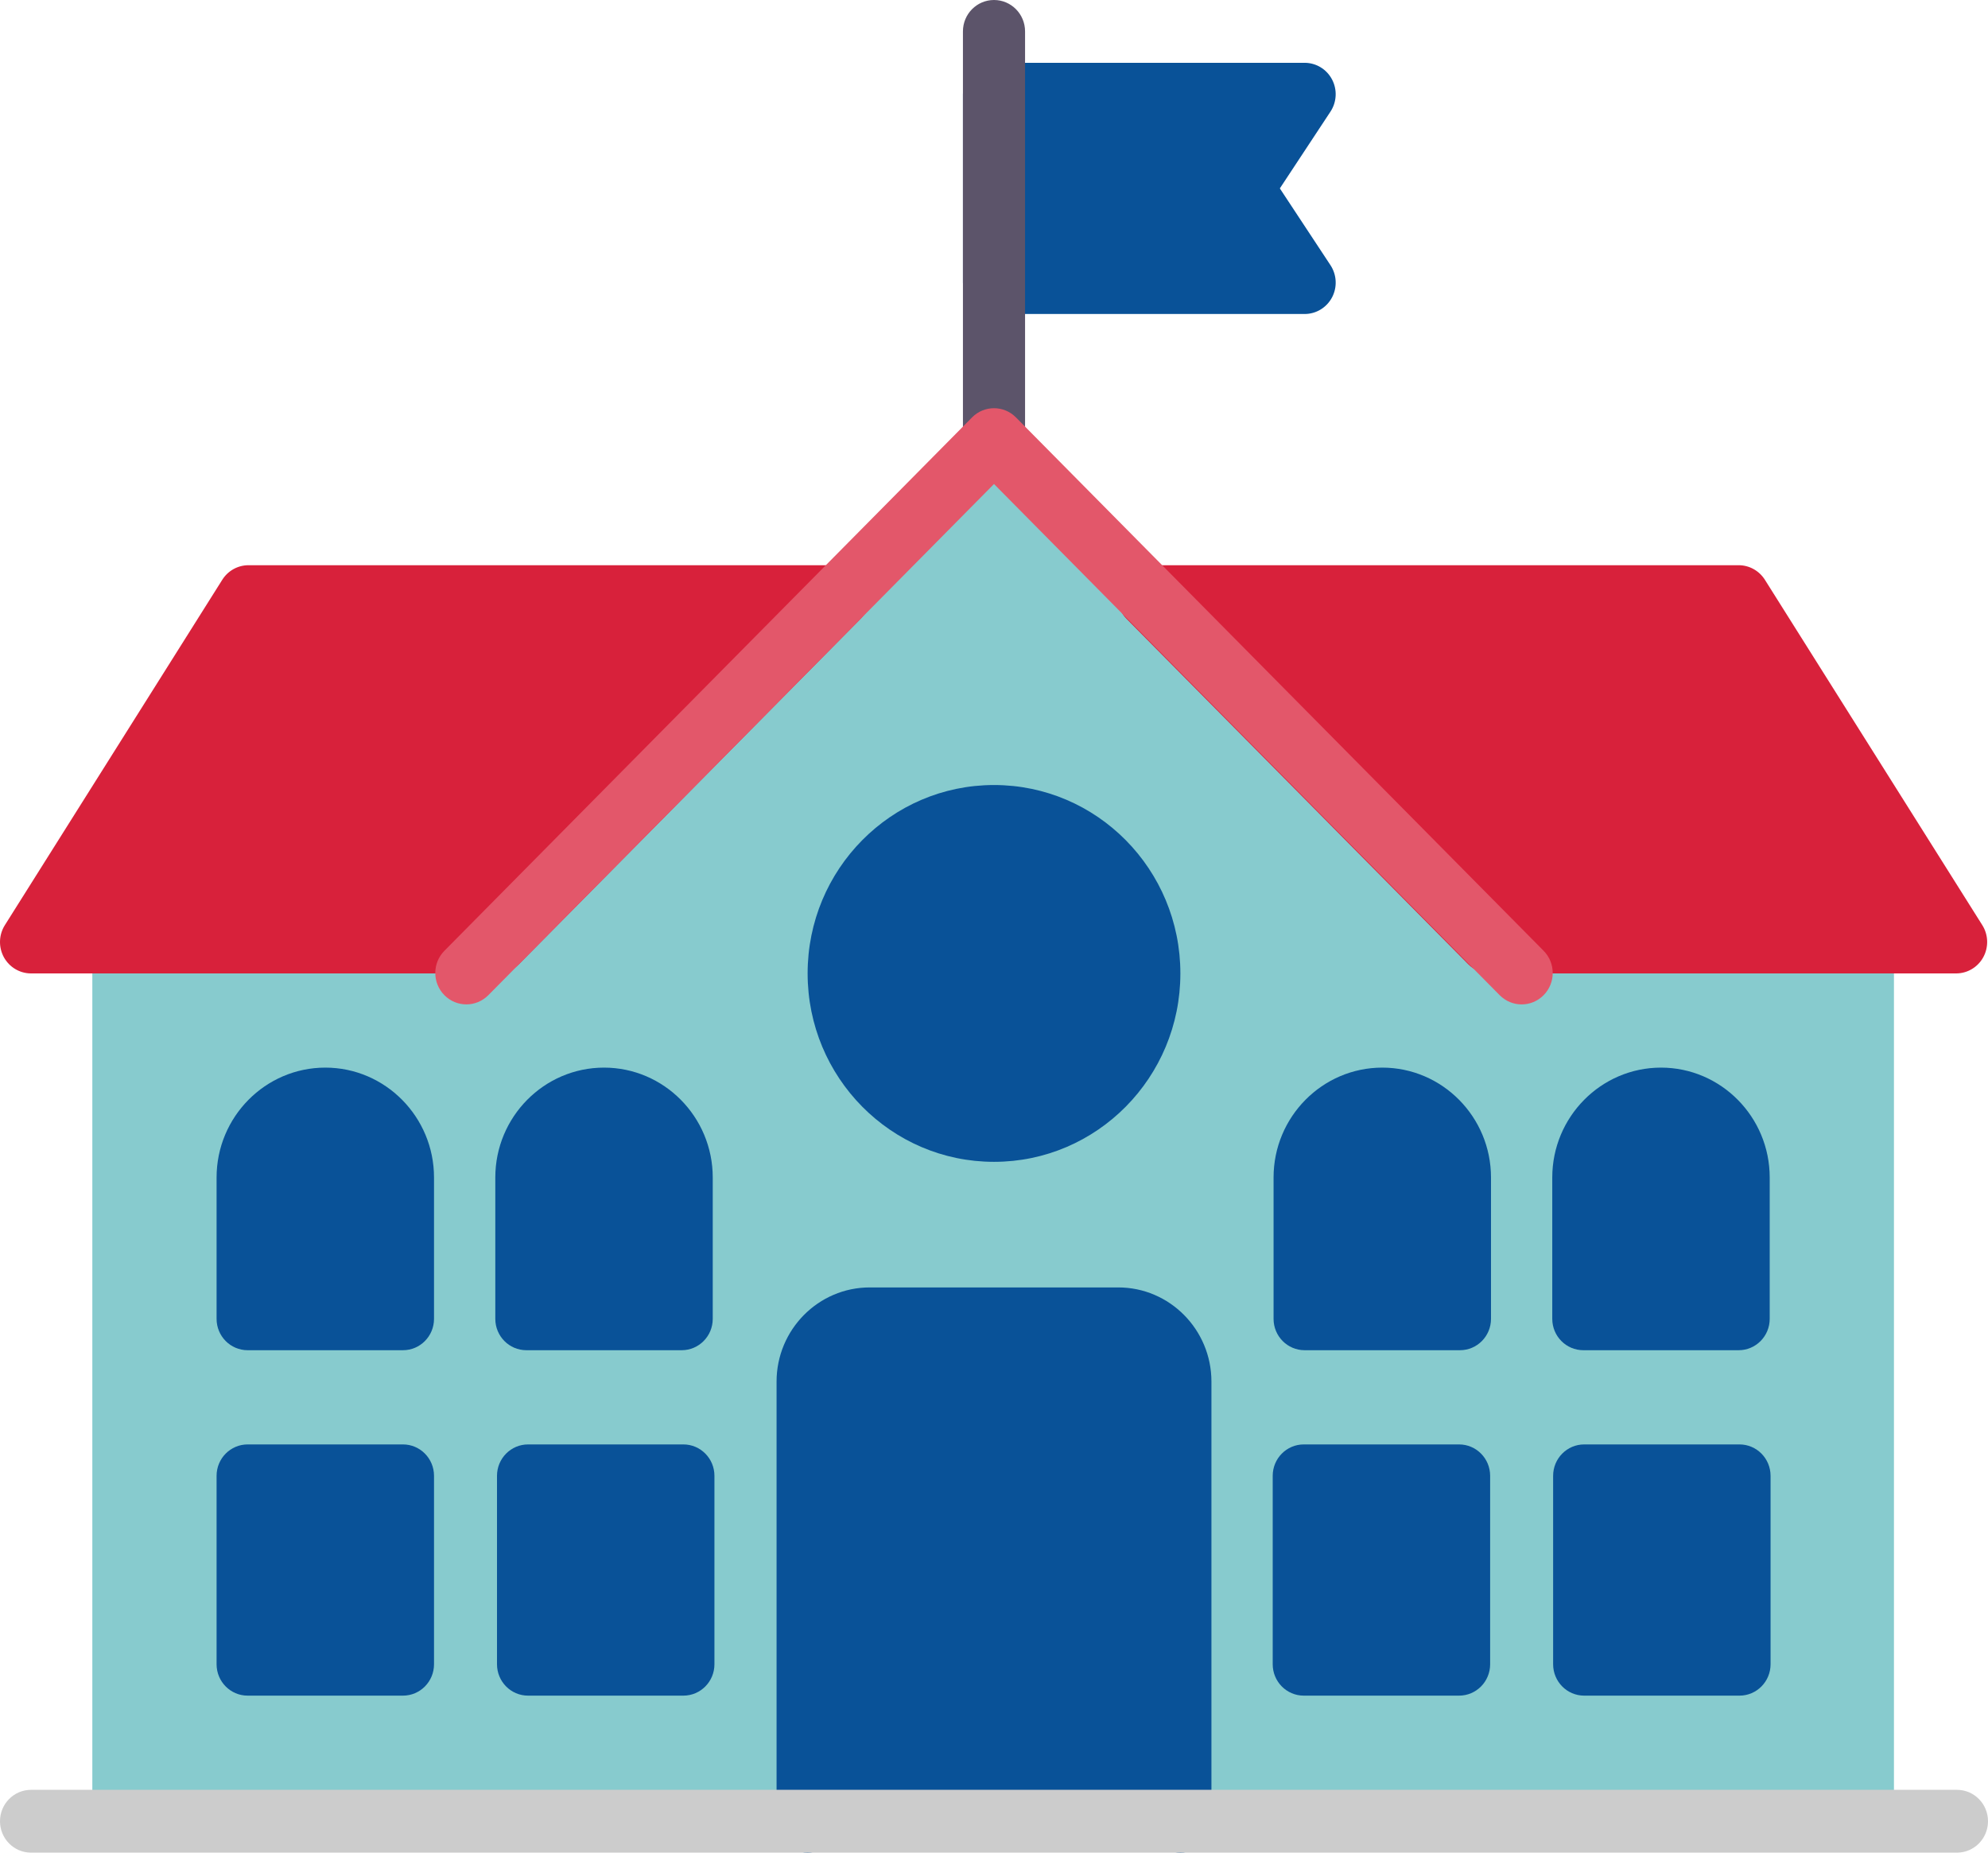 <?xml version="1.0" encoding="UTF-8" standalone="no"?>
<svg width="88px" height="82px" viewBox="0 0 88 82" version="1.1" xmlns="http://www.w3.org/2000/svg" xmlns:xlink="http://www.w3.org/1999/xlink">
    <!-- Generator: Sketch 48.2 (47327) - http://www.bohemiancoding.com/sketch -->
    <title>icon/municipiol</title>
    <desc>Created with Sketch.</desc>
    <defs></defs>
    <g id="Symbols" stroke="none" stroke-width="1" fill="none" fill-rule="evenodd">
        <g id="icon/municipiol" fill-rule="nonzero">
            <g id="003-school">
                <polygon id="Shape" fill="#87CBCE" points="83.837 80.61 4.087 80.61 4.087 43.085 20.588 43.085 43.962 19.458 67.338 43.085 83.837 43.085"></polygon>
                <rect id="Rectangle-path" fill="#095298" x="35.712" y="63.932" width="16.5" height="16.678"></rect>
                <path d="M51.869,58.373 L36.056,58.373 C35.866,58.373 35.712,58.528 35.712,58.72 L35.712,63.932 L52.212,63.932 L52.212,58.72 C52.212,58.528 52.059,58.373 51.869,58.373 Z" id="Shape" fill="#095298"></path>
                <path d="M56.653,8.339 L58.894,4.941 C59.175,4.514 59.201,3.966 58.962,3.514 C58.723,3.062 58.258,2.78 57.75,2.78 L44,2.78 C43.24,2.78 42.625,3.401 42.625,4.169 L42.625,12.508 C42.625,13.277 43.24,13.898 44,13.898 L57.75,13.898 C58.258,13.898 58.724,13.616 58.963,13.164 C59.202,12.712 59.175,12.164 58.894,11.737 L56.653,8.339 Z" id="Shape" fill="#095298"></path>
                <path d="M44,20.847 C43.24,20.847 42.625,20.226 42.625,19.458 L42.625,1.39 C42.625,0.622 43.24,0 44,0 C44.76,0 45.375,0.622 45.375,1.39 L45.375,19.458 C45.375,20.226 44.76,20.847 44,20.847 Z" id="Shape" fill="#5C546A"></path>
                <path d="M49.567,25.875 C49.779,25.355 50.282,25.017 50.838,25.017 L76.963,25.017 C77.432,25.017 77.87,25.26 78.123,25.66 L87.748,40.948 C88.018,41.377 88.034,41.919 87.793,42.364 C87.552,42.808 87.09,43.085 86.588,43.085 L65.963,43.085 C65.597,43.085 65.248,42.938 64.99,42.677 L49.865,27.389 C49.472,26.992 49.354,26.395 49.567,25.875 Z" id="Shape" fill="#D8213B"></path>
                <path d="M38.395,25.875 C38.183,25.355 37.681,25.017 37.125,25.017 L11,25.017 C10.53,25.017 10.092,25.26 9.84,25.66 L0.215,40.948 C-0.055,41.377 -0.071,41.919 0.169,42.364 C0.411,42.808 0.873,43.085 1.375,43.085 L22,43.085 C22.365,43.085 22.714,42.938 22.972,42.678 L38.097,27.389 C38.491,26.992 38.609,26.395 38.395,25.875 Z" id="Shape" fill="#D8213B"></path>
                <path d="M67.356,44.456 C67.004,44.456 66.653,44.32 66.384,44.048 C60.443,38.043 55.987,33.539 53.016,30.536 C51.012,28.511 48.007,25.473 44,21.423 L21.616,44.048 C21.079,44.591 20.209,44.591 19.672,44.048 C19.134,43.506 19.134,42.626 19.672,42.083 L43.028,18.475 C43.565,17.932 44.435,17.932 44.972,18.475 L68.329,42.083 C68.866,42.626 68.866,43.506 68.329,44.048 C68.06,44.32 67.708,44.456 67.356,44.456 Z" id="Shape" fill="#E3576A"></path>
                <ellipse id="Oval" fill="#095298" cx="44" cy="43.085" rx="8.25" ry="8.339"></ellipse>
                <g id="Group" transform="translate(56.375, 47.254)" fill="#095298">
                    <path d="M8.212,4.864 C8.212,2.945 6.673,1.39 4.775,1.39 C2.876,1.39 1.337,2.945 1.337,4.864 C1.337,5.102 1.362,5.335 1.407,5.559 L1.337,5.559 L1.337,11.119 L8.212,11.119 L8.212,5.559 L8.143,5.559 C8.188,5.335 8.212,5.102 8.212,4.864 Z" id="Shape"></path>
                    <path d="M4.812,0 C2.159,0 0,2.182 0,4.864 L0,11.119 C0,11.887 0.615,12.508 1.375,12.508 L8.25,12.508 C9.01,12.508 9.625,11.887 9.625,11.119 L9.625,4.864 C9.625,2.182 7.466,0 4.812,0 Z M4.812,2.78 C5.95,2.78 6.875,3.715 6.875,4.864 L6.875,5.559 L2.75,5.559 L2.75,4.864 C2.75,3.715 3.675,2.78 4.812,2.78 Z M2.75,9.729 L2.75,8.339 L6.875,8.339 L6.875,9.729 L2.75,9.729 Z" id="Shape"></path>
                </g>
                <g id="Group" transform="translate(22, 63.932)" fill="#095298">
                    <rect id="Rectangle-path" x="1.375" y="1.39" width="6.875" height="8.339"></rect>
                    <path d="M8.25,0 L1.375,0 C0.615,0 0,0.622 0,1.39 L0,9.729 C0,10.497 0.615,11.119 1.375,11.119 L8.25,11.119 C9.01,11.119 9.625,10.497 9.625,9.729 L9.625,1.39 C9.625,0.622 9.01,0 8.25,0 Z M6.875,2.78 L6.875,4.169 L2.75,4.169 L2.75,2.78 L6.875,2.78 Z M2.75,8.339 L2.75,6.949 L6.875,6.949 L6.875,8.339 L2.75,8.339 Z" id="Shape"></path>
                </g>
                <g id="Group" transform="translate(9.453, 63.932)" fill="#095298">
                    <rect id="Rectangle-path" x="1.509" y="1.39" width="6.875" height="8.339"></rect>
                    <path d="M8.384,0 L1.509,0 C0.749,0 0.134,0.622 0.134,1.39 L0.134,9.729 C0.134,10.497 0.749,11.119 1.509,11.119 L8.384,11.119 C9.144,11.119 9.759,10.497 9.759,9.729 L9.759,1.39 C9.759,0.622 9.144,0 8.384,0 Z M7.009,2.78 L7.009,4.169 L2.884,4.169 L2.884,2.78 L7.009,2.78 Z M2.884,8.339 L2.884,6.949 L7.009,6.949 L7.009,8.339 L2.884,8.339 Z" id="Shape"></path>
                </g>
                <g id="Group" transform="translate(68.75, 63.932)" fill="#095298">
                    <rect id="Rectangle-path" x="1.375" y="1.39" width="6.875" height="8.339"></rect>
                    <path d="M8.25,0 L1.375,0 C0.615,0 0,0.622 0,1.39 L0,9.729 C0,10.497 0.615,11.119 1.375,11.119 L8.25,11.119 C9.01,11.119 9.625,10.497 9.625,9.729 L9.625,1.39 C9.625,0.622 9.01,0 8.25,0 Z M6.875,2.78 L6.875,4.169 L2.75,4.169 L2.75,2.78 L6.875,2.78 Z M2.75,8.339 L2.75,6.949 L6.875,6.949 L6.875,8.339 L2.75,8.339 Z" id="Shape"></path>
                </g>
                <g id="Group" transform="translate(56.203, 63.932)" fill="#095298">
                    <rect id="Rectangle-path" x="1.509" y="1.39" width="6.875" height="8.339"></rect>
                    <path d="M8.384,0 L1.509,0 C0.749,0 0.134,0.622 0.134,1.39 L0.134,9.729 C0.134,10.497 0.749,11.119 1.509,11.119 L8.384,11.119 C9.144,11.119 9.759,10.497 9.759,9.729 L9.759,1.39 C9.759,0.622 9.144,0 8.384,0 Z M7.009,2.78 L7.009,4.169 L2.884,4.169 L2.884,2.78 L7.009,2.78 Z M2.884,8.339 L2.884,6.949 L7.009,6.949 L7.009,8.339 L2.884,8.339 Z" id="Shape"></path>
                </g>
                <g id="Group" transform="translate(68.578, 47.254)" fill="#095298">
                    <path d="M8.347,4.864 C8.347,2.945 6.808,1.39 4.909,1.39 C3.011,1.39 1.472,2.945 1.472,4.864 C1.472,5.102 1.496,5.335 1.541,5.559 L1.472,5.559 L1.472,11.119 L8.347,11.119 L8.347,5.559 L8.277,5.559 C8.323,5.335 8.347,5.102 8.347,4.864 Z" id="Shape"></path>
                    <path d="M4.947,0 C2.293,0 0.134,2.182 0.134,4.864 L0.134,11.119 C0.134,11.887 0.749,12.508 1.509,12.508 L8.384,12.508 C9.144,12.508 9.759,11.887 9.759,11.119 L9.759,4.864 C9.759,2.182 7.6,0 4.947,0 Z M4.947,2.78 C6.084,2.78 7.009,3.715 7.009,4.864 L7.009,5.559 L2.884,5.559 L2.884,4.864 C2.884,3.715 3.809,2.78 4.947,2.78 Z M2.884,9.729 L2.884,8.339 L7.009,8.339 L7.009,9.729 L2.884,9.729 Z" id="Shape"></path>
                </g>
                <g id="Group" transform="translate(9.453, 47.254)" fill="#095298">
                    <path d="M8.347,4.864 C8.347,2.945 6.808,1.39 4.909,1.39 C3.011,1.39 1.472,2.945 1.472,4.864 C1.472,5.102 1.496,5.335 1.541,5.559 L1.472,5.559 L1.472,11.119 L8.347,11.119 L8.347,5.559 L8.277,5.559 C8.323,5.335 8.347,5.102 8.347,4.864 Z" id="Shape"></path>
                    <path d="M4.947,0 C2.293,0 0.134,2.182 0.134,4.864 L0.134,11.119 C0.134,11.887 0.749,12.508 1.509,12.508 L8.384,12.508 C9.144,12.508 9.759,11.887 9.759,11.119 L9.759,4.864 C9.759,2.182 7.6,0 4.947,0 Z M4.947,2.78 C6.084,2.78 7.009,3.715 7.009,4.864 L7.009,5.559 L2.884,5.559 L2.884,4.864 C2.884,3.715 3.809,2.78 4.947,2.78 Z M2.884,9.729 L2.884,8.339 L7.009,8.339 L7.009,9.729 L2.884,9.729 Z" id="Shape"></path>
                </g>
                <g id="Group" transform="translate(21.828, 47.254)" fill="#095298">
                    <path d="M8.309,4.864 C8.309,2.945 6.77,1.39 4.872,1.39 C2.973,1.39 1.434,2.945 1.434,4.864 C1.434,5.102 1.458,5.335 1.503,5.559 L1.434,5.559 L1.434,11.119 L8.309,11.119 L8.309,5.559 L8.24,5.559 C8.285,5.335 8.309,5.102 8.309,4.864 Z" id="Shape"></path>
                    <path d="M4.909,0 C2.256,0 0.097,2.182 0.097,4.864 L0.097,11.119 C0.097,11.887 0.712,12.508 1.472,12.508 L8.347,12.508 C9.107,12.508 9.722,11.887 9.722,11.119 L9.722,4.864 C9.722,2.182 7.562,0 4.909,0 Z M4.909,2.78 C6.047,2.78 6.972,3.715 6.972,4.864 L6.972,5.559 L2.847,5.559 L2.847,4.864 C2.847,3.715 3.772,2.78 4.909,2.78 Z M2.847,9.729 L2.847,8.339 L6.972,8.339 L6.972,9.729 L2.847,9.729 Z" id="Shape"></path>
                </g>
                <path d="M49.5,56.983 L38.5,56.983 C36.225,56.983 34.375,58.853 34.375,61.153 L34.375,80.61 C34.375,81.378 34.99,82 35.75,82 C36.51,82 37.125,81.378 37.125,80.61 L37.125,65.322 L42.587,65.322 L42.587,80.61 L45.337,80.61 L45.337,65.322 L50.875,65.322 L50.875,80.61 C50.875,81.378 51.49,82 52.25,82 C53.01,82 53.625,81.378 53.625,80.61 L53.625,61.153 C53.625,58.853 51.775,56.983 49.5,56.983 Z M50.875,62.542 L37.125,62.542 L37.125,61.153 C37.125,60.386 37.741,59.763 38.5,59.763 L49.5,59.763 C50.259,59.763 50.875,60.386 50.875,61.153 L50.875,62.542 Z" id="Shape" fill="#095298"></path>
                <path d="M86.625,82 L1.375,82 C0.615,82 0,81.378 0,80.61 C0,79.842 0.615,79.22 1.375,79.22 L86.625,79.22 C87.385,79.22 88,79.842 88,80.61 C88,81.378 87.385,82 86.625,82 Z" id="Shape" fill="#CCCCCC"></path>
            </g>
        </g>
    </g>
</svg>